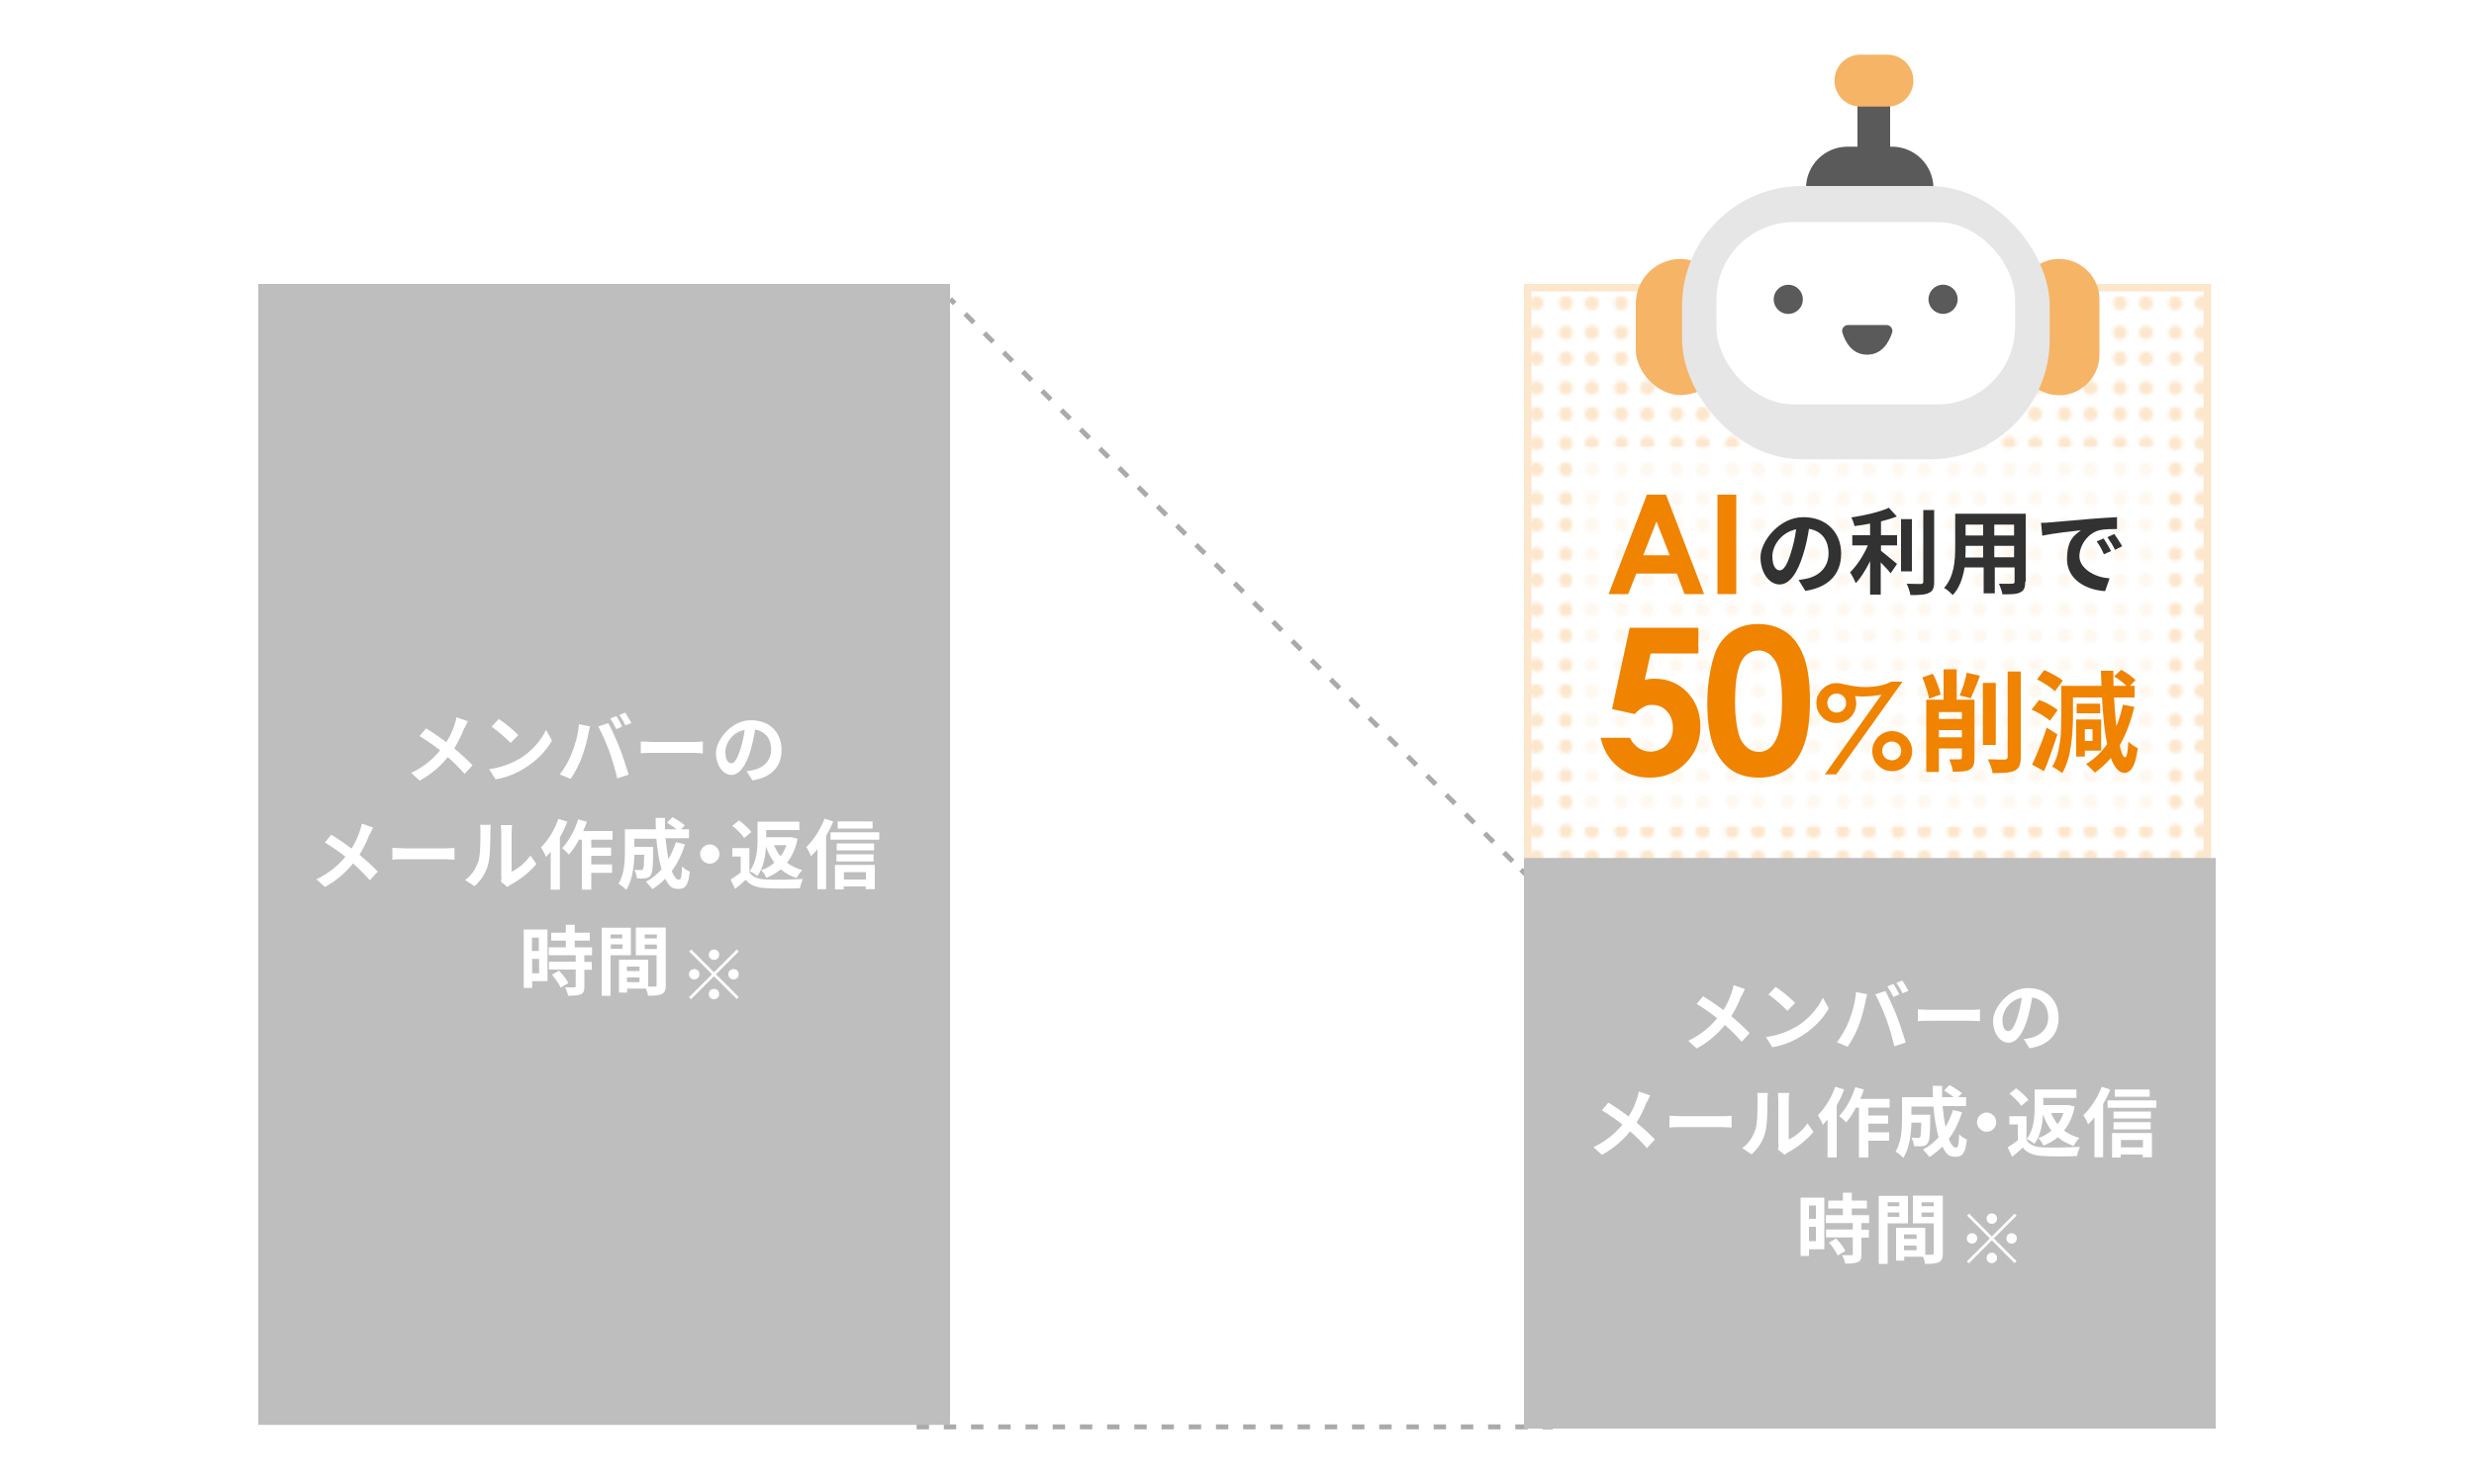 <?xml version="1.0" encoding="UTF-8"?>
<svg id="_レイヤー_1" data-name="レイヤー_1" xmlns="http://www.w3.org/2000/svg" version="1.1" xmlns:xlink="http://www.w3.org/1999/xlink" viewBox="0 0 1000 600">
  <!-- Generator: Adobe Illustrator 29.6.0, SVG Export Plug-In . SVG Version: 2.1.1 Build 207)  -->
  <defs>
    <style>
      .st0 {
        fill: #5a5a5a;
      }

      .st1, .st2 {
        fill: #fff;
      }

      .st3, .st4, .st5, .st6 {
        fill: none;
      }

      .st7 {
        fill: #fce6cc;
      }

      .st8 {
        fill: #f08300;
      }

      .st4 {
        stroke-dasharray: 5 6;
      }

      .st4, .st5, .st6 {
        stroke: #aaa;
        stroke-miterlimit: 10;
        stroke-width: 2px;
      }

      .st5 {
        stroke-dasharray: 5 6;
      }

      .st9 {
        fill: url(#_新規パターンスウォッチ_1);
      }

      .st2 {
        opacity: .7;
      }

      .st10 {
        fill: #f6b466;
      }

      .st11 {
        fill: #f08300;
      }

      .st12 {
        fill: #bebebe;
      }

      .st13 {
        fill: #323232;
      }

      .st14 {
        fill: #e6e6e6;
      }
    </style>
    <pattern id="_新規パターンスウォッチ_1" data-name="新規パターンスウォッチ 1" x="0" y="0" width="16" height="16" patternTransform="translate(3303.4 117.1) scale(1.4)" patternUnits="userSpaceOnUse" viewBox="0 0 16 16">
      <g>
        <rect class="st3" width="16" height="16"/>
        <circle class="st7" cx="4" cy="3.9" r="2"/>
        <circle class="st7" cx="12.5" cy="3.9" r="2"/>
        <circle class="st7" cx="4" cy="12.4" r="2"/>
        <circle class="st7" cx="12.5" cy="12.4" r="2"/>
        <rect class="st3" x="0" width="16" height="16"/>
      </g>
    </pattern>
  </defs>
  <g>
    <g>
      <line class="st6" x1="384.1" y1="120.9" x2="385.9" y2="122.7"/>
      <line class="st4" x1="390.1" y1="126.9" x2="612.7" y2="349.5"/>
      <line class="st6" x1="614.8" y1="351.6" x2="616.6" y2="353.4"/>
    </g>
    <line class="st5" x1="370.5" y1="576.9" x2="627.6" y2="576.9"/>
    <rect class="st12" x="104.4" y="114.8" width="279.6" height="461.3"/>
    <g>
      <rect class="st9" x="617.5" y="116.3" width="274.7" height="459.8"/>
      <path class="st7" d="M890.7,117.8v456.8h-271.7V117.8h271.7M893.7,114.8h-277.7v462.8h277.7V114.8h0Z"/>
    </g>
    <rect class="st2" x="635.7" y="180.5" width="237.6" height="153.8"/>
    <g>
      <path class="st1" d="M187.7,294.2c-.9,2.4-2.3,5.5-4.1,8.4,2.7,2.2,5.3,4.6,7.4,6.8l-3.2,3.5c-2.2-2.5-4.4-4.7-6.8-6.8-2.7,3.3-6.2,6.7-11.4,9.5l-3.4-3.1c5-2.4,8.6-5.4,11.7-9.1-2.2-1.8-5.2-3.9-8.3-5.8l2.6-3.1c2.5,1.5,5.7,3.7,8.2,5.6,1.6-2.5,2.6-4.9,3.4-7.3.3-.8.6-2,.7-2.8l4.6,1.6c-.4.7-1,2.1-1.3,2.8Z"/>
      <path class="st1" d="M209.5,307.1c5.3-3.1,9.3-7.8,11.2-12l2.4,4.3c-2.3,4.2-6.4,8.4-11.4,11.4-3.1,1.9-7.1,3.6-11.4,4.3l-2.6-4.1c4.8-.7,8.8-2.2,11.8-4ZM209.5,297.2l-3.1,3.2c-1.6-1.7-5.4-5.1-7.7-6.6l2.9-3.1c2.2,1.4,6.1,4.6,7.9,6.5Z"/>
      <path class="st1" d="M234,292.8l4.5.9c-.3.9-.6,2.4-.7,3.1-.4,2.2-1.5,6.4-2.6,9.3-1.1,3-2.9,6.5-4.6,8.8l-4.3-1.8c1.9-2.5,3.8-5.8,4.8-8.5,1.4-3.4,2.6-7.8,2.9-11.7ZM241.8,293.7l4.1-1.3c1.3,2.4,3.4,7.1,4.6,10.1,1.1,2.8,2.7,7.7,3.6,10.7l-4.6,1.5c-.9-3.7-2-7.5-3.2-10.9-1.2-3.2-3.2-7.8-4.5-10.1ZM251.6,293.7l-2.5,1.1c-.6-1.3-1.6-3.1-2.4-4.3l2.4-1c.8,1.1,1.8,3.1,2.4,4.2ZM255.3,292.3l-2.5,1c-.6-1.3-1.6-3.1-2.5-4.2l2.4-1c.8,1.2,1.9,3.1,2.5,4.2Z"/>
      <path class="st1" d="M264,300h16.5c1.4,0,2.8-.1,3.6-.2v4.8c-.7,0-2.3-.2-3.6-.2h-16.5c-1.8,0-3.8,0-5,.2v-4.8c1.1,0,3.4.2,5,.2Z"/>
      <path class="st1" d="M304.1,315.5l-2.3-3.7c1.2-.1,2-.3,2.9-.5,3.9-.9,7-3.8,7-8.2s-2.3-7.4-6.5-8.1c-.4,2.6-1,5.4-1.8,8.3-1.8,6.2-4.5,10-7.8,10s-6.2-3.8-6.2-8.9,6.1-13.2,14.1-13.2,12.4,5.3,12.4,12-4,11.1-11.7,12.3ZM295.6,308.6c1.3,0,2.5-1.9,3.8-6.1.7-2.3,1.3-4.9,1.6-7.4-5.1,1-7.8,5.5-7.8,8.9s1.2,4.6,2.4,4.6Z"/>
      <path class="st1" d="M149.4,337.2c-.9,2.4-2.3,5.5-4.1,8.4,2.7,2.2,5.3,4.6,7.4,6.8l-3.2,3.5c-2.2-2.5-4.4-4.7-6.8-6.8-2.7,3.3-6.2,6.7-11.4,9.5l-3.4-3.1c5-2.4,8.6-5.4,11.7-9.1-2.2-1.8-5.2-3.9-8.3-5.8l2.6-3.1c2.5,1.5,5.7,3.7,8.2,5.6,1.6-2.5,2.6-4.9,3.4-7.3.3-.8.6-2,.7-2.8l4.6,1.6c-.4.7-1,2.1-1.3,2.8Z"/>
      <path class="st1" d="M163.6,343h16.5c1.4,0,2.8-.1,3.6-.2v4.8c-.7,0-2.3-.2-3.6-.2h-16.5c-1.8,0-3.8,0-5,.2v-4.8c1.1,0,3.4.2,5,.2Z"/>
      <path class="st1" d="M193.3,348.5c.9-2.6.9-8.5.9-12.2s0-2.1-.3-2.8h4.5c0,.2-.2,1.5-.2,2.8,0,3.6,0,10.1-.9,13.2-.9,3.5-2.9,6.5-5.5,8.8l-3.8-2.5c2.7-1.9,4.4-4.7,5.2-7.3ZM202.6,354.1v-17.9c0-1.4-.2-2.6-.2-2.6h4.6c0,0-.2,1.3-.2,2.7v16.1c2.5-1.1,5.5-3.5,7.6-6.5l2.4,3.4c-2.6,3.3-7,6.6-10.4,8.4-.7.4-1,.7-1.3.9l-2.6-2.1c.1-.6.2-1.4.2-2.3Z"/>
      <path class="st1" d="M229.3,332.2c-.8,2.2-1.8,4.3-3,6.4v21.1h-3.7v-15.4c-.6.8-1.3,1.5-1.9,2.2-.3-.9-1.4-3-2-3.9,2.8-2.8,5.5-7.1,7-11.5l3.6,1.1ZM239,339.5v3.2h8v3.3h-8v3.5h8.4v3.4h-8.4v6.8h-3.8v-20.2h-1.2c-1.2,2.3-2.6,4.4-4,6-.6-.7-2-2-2.8-2.6,2.7-2.8,5.1-7.2,6.5-11.6l3.5.9c-.4,1.3-.9,2.6-1.5,3.8h11.9v3.5h-8.7Z"/>
      <path class="st1" d="M276.8,341.7c-1.3,4-3.1,7.6-5.3,10.5.9,2.2,1.9,3.5,2.9,3.5s1.1-1.5,1.3-5.4c.8.9,2.1,1.7,3.1,2.1-.6,5.7-1.8,7-4.7,7s-3.8-1.5-5.2-4.1c-1.6,1.6-3.3,3-5.2,4.2-.6-.8-1.9-2.3-2.6-3,2.4-1.3,4.5-3,6.3-5-1-3.5-1.7-7.8-2.1-12.4h-8.9v3.3h7.6s0,1,0,1.4c0,6.5-.3,9.2-1,10.1-.6.8-1.2,1.1-2.1,1.2-.8.1-2.1.1-3.5,0,0-1.1-.5-2.5-1-3.4,1.1,0,2.2.1,2.6.1s.7,0,.9-.4c.3-.4.4-1.9.5-5.8h-4c-.1,4.5-.8,10.5-3.3,14.2-.6-.7-2.3-2.1-3.1-2.5,2.3-3.7,2.6-9,2.6-13v-9h12.5c0-1.5-.1-3-.1-4.6h3.8c0,1.5,0,3,0,4.6h4.7c-1.1-.9-2.7-1.9-3.9-2.7l2.2-2.2c1.7.9,3.9,2.3,5,3.3l-1.5,1.6h3.2v3.6h-9.5c.3,3.1.7,6,1.2,8.4,1.2-2.1,2.2-4.3,3-6.8l3.7.9Z"/>
      <path class="st1" d="M290.8,345.3c0,2.2-1.8,3.9-3.9,3.9s-3.9-1.8-3.9-3.9,1.8-3.9,3.9-3.9,3.9,1.8,3.9,3.9Z"/>
      <path class="st1" d="M302.9,352.6c1.3,2.1,3.6,2.9,6.9,3,3.6.2,10.6,0,14.7-.2-.4.9-1,2.6-1.1,3.7-3.7.2-9.9.2-13.6,0-3.8-.2-6.4-1-8.4-3.4-1.3,1.2-2.6,2.4-4.3,3.7l-1.8-3.8c1.2-.7,2.7-1.8,4.1-2.8v-6.5h-3.4v-3.4h6.9v9.7ZM300.8,338.8c-.9-1.4-3-3.5-4.8-4.9l2.7-2.2c1.8,1.3,4,3.3,5,4.7l-2.9,2.4ZM322.4,339.1c-.8,4-2.3,7.2-4.3,9.7,1.7,1.3,3.8,2.3,6.2,3-.8.7-1.8,2.2-2.3,3.2-2.5-.8-4.6-2-6.4-3.5-1.7,1.4-3.6,2.5-5.8,3.4-.4-.9-1.4-2.4-2.1-3.1,2-.6,3.8-1.7,5.3-3-1.4-1.9-2.6-4.1-3.4-6.6-.2,4-1,8.7-3.5,12-.6-.6-2.2-1.6-3.1-2,2.9-3.7,3.2-9,3.2-12.9v-7.1h16.9v3.4h-13.4v2.9h10.4c0,0,2.3.6,2.3.6ZM312.9,341.7c.6,1.7,1.5,3.2,2.6,4.5,1-1.3,1.8-2.8,2.4-4.5h-5Z"/>
      <path class="st1" d="M336.8,332.1c-.8,2-1.8,4-2.9,5.9v21.5h-3.5v-16.2c-.8,1.1-1.7,2-2.6,2.9-.3-.9-1.3-2.9-1.9-3.7,2.9-2.8,5.7-7.1,7.4-11.5l3.4,1.1ZM355.4,336.5v3h-19.7v-3h19.7ZM337.6,349.7h16v9.8h-3.7v-1.1h-8.9v1.2h-3.5v-9.9ZM353.3,343.8h-15.1v-2.8h15.1v2.8ZM338.1,345.4h15v2.9h-15v-2.9ZM352.7,335h-14.1v-2.9h14.1v2.9ZM341.1,352.6v3h8.9v-3h-8.9Z"/>
      <path class="st1" d="M221.3,396.7h-6.2v2.7h-3.4v-23.6h9.6v20.9ZM215,379.1v5.4h2.8v-5.4h-2.8ZM217.9,393.5v-5.8h-2.8v5.8h2.8ZM236.2,386.3v2.6h3v3.2h-3v6.7c0,1.8-.3,2.7-1.5,3.2-1.2.5-2.9.6-5.1.6-.1-1-.7-2.5-1.2-3.4,1.5,0,3.2,0,3.7,0s.6-.1.6-.6v-6.6h-10.8v-3.2h10.8v-2.6h-10.9v-3.2h6.9v-2.7h-5.9v-3.2h5.9v-3.2h3.6v3.2h6.1v3.2h-6.1v2.7h7v3.2h-3.2ZM226,392.5c1.4,1.5,3.1,3.5,3.7,5l-3.1,1.8c-.6-1.4-2.1-3.6-3.5-5.2l2.9-1.7Z"/>
      <path class="st1" d="M246.8,386.2v16.4h-3.6v-27.5h11.8v11.1h-8.1ZM246.8,377.8v1.6h4.7v-1.6h-4.7ZM251.6,383.6v-1.8h-4.7v1.8h4.7ZM269.1,398.3c0,2-.4,3-1.6,3.6-1.2.6-3,.7-5.6.7,0-.8-.4-1.9-.8-2.9h-7.6v1.6h-3.3v-13.3h1.5s10.3,0,10.3,0v10.9c1.2,0,2.3,0,2.7,0,.6,0,.7-.2.7-.7v-12h-8.4v-11.2h12.1v23.2ZM258.5,390.8h-5.1v1.8h5.1v-1.8ZM258.5,397.1v-1.9h-5.1v1.9h5.1ZM260.6,377.8v1.6h4.9v-1.6h-4.9ZM265.5,383.7v-1.8h-4.9v1.8h4.9Z"/>
    </g>
    <rect class="st12" x="616" y="346.9" width="279.6" height="230.7"/>
    <g>
      <path class="st1" d="M703.9,402.5c-.9,2.4-2.3,5.5-4.1,8.4,2.7,2.2,5.3,4.6,7.4,6.8l-3.2,3.5c-2.2-2.5-4.4-4.7-6.8-6.8-2.7,3.3-6.2,6.7-11.4,9.5l-3.4-3.1c5-2.4,8.6-5.4,11.7-9.1-2.2-1.8-5.2-3.9-8.3-5.8l2.6-3.1c2.5,1.5,5.7,3.7,8.2,5.6,1.6-2.5,2.6-4.9,3.4-7.3.3-.8.6-2,.7-2.8l4.6,1.6c-.4.7-1,2.1-1.3,2.8Z"/>
      <path class="st1" d="M725.6,415.4c5.3-3.1,9.3-7.8,11.2-12l2.4,4.3c-2.3,4.2-6.4,8.4-11.4,11.4-3.1,1.9-7.1,3.6-11.4,4.3l-2.6-4.1c4.8-.7,8.8-2.2,11.8-4ZM725.6,405.5l-3.1,3.2c-1.6-1.7-5.4-5.1-7.7-6.6l2.9-3.1c2.2,1.4,6.1,4.6,7.9,6.5Z"/>
      <path class="st1" d="M750.2,401.1l4.5.9c-.3.9-.6,2.4-.7,3.1-.4,2.2-1.5,6.4-2.6,9.3-1.1,3-2.9,6.5-4.6,8.8l-4.3-1.8c1.9-2.5,3.8-5.8,4.8-8.5,1.4-3.4,2.6-7.8,2.9-11.7ZM758,402l4.1-1.3c1.3,2.4,3.4,7.1,4.6,10.1,1.1,2.8,2.7,7.7,3.6,10.7l-4.6,1.5c-.9-3.7-2-7.5-3.2-10.9-1.2-3.2-3.2-7.8-4.5-10.1ZM767.8,402l-2.5,1.1c-.6-1.3-1.6-3.1-2.4-4.3l2.4-1c.8,1.1,1.8,3.1,2.4,4.2ZM771.5,400.6l-2.5,1c-.6-1.3-1.6-3.1-2.5-4.2l2.4-1c.8,1.2,1.9,3.1,2.5,4.2Z"/>
      <path class="st1" d="M780.2,408.3h16.5c1.4,0,2.8-.1,3.6-.2v4.8c-.7,0-2.3-.2-3.6-.2h-16.5c-1.8,0-3.8,0-5,.2v-4.8c1.1,0,3.4.2,5,.2Z"/>
      <path class="st1" d="M820.3,423.8l-2.3-3.7c1.2-.1,2-.3,2.9-.5,3.9-.9,7-3.8,7-8.2s-2.3-7.4-6.5-8.1c-.4,2.6-1,5.4-1.8,8.3-1.8,6.2-4.5,10-7.8,10s-6.2-3.8-6.2-8.9,6.1-13.2,14.1-13.2,12.4,5.3,12.4,12-4,11.1-11.7,12.3ZM811.8,416.9c1.3,0,2.5-1.9,3.8-6.1.7-2.3,1.3-4.9,1.6-7.4-5.1,1-7.8,5.5-7.8,8.9s1.2,4.6,2.4,4.6Z"/>
      <path class="st1" d="M665.6,445.5c-.9,2.4-2.3,5.5-4.1,8.4,2.7,2.2,5.3,4.6,7.4,6.8l-3.2,3.5c-2.2-2.5-4.4-4.7-6.8-6.8-2.7,3.3-6.2,6.7-11.4,9.5l-3.4-3.1c5-2.4,8.6-5.4,11.7-9.1-2.2-1.8-5.2-3.9-8.3-5.8l2.6-3.1c2.5,1.5,5.7,3.7,8.2,5.6,1.6-2.5,2.6-4.9,3.4-7.3.3-.8.6-2,.7-2.8l4.6,1.6c-.4.7-1,2.1-1.3,2.8Z"/>
      <path class="st1" d="M679.8,451.3h16.5c1.4,0,2.8-.1,3.6-.2v4.8c-.7,0-2.3-.2-3.6-.2h-16.5c-1.8,0-3.8,0-5,.2v-4.8c1.1,0,3.4.2,5,.2Z"/>
      <path class="st1" d="M709.5,456.9c.9-2.6.9-8.5.9-12.2s0-2.1-.3-2.8h4.5c0,.2-.2,1.5-.2,2.8,0,3.6,0,10.1-.9,13.2-.9,3.5-2.9,6.5-5.5,8.8l-3.8-2.5c2.7-1.9,4.4-4.7,5.2-7.3ZM718.8,462.4v-17.9c0-1.4-.2-2.6-.2-2.6h4.6c0,0-.2,1.3-.2,2.7v16.1c2.5-1.1,5.5-3.5,7.6-6.5l2.4,3.4c-2.6,3.3-7,6.6-10.4,8.4-.7.4-1,.7-1.3.9l-2.6-2.1c.1-.6.2-1.4.2-2.3Z"/>
      <path class="st1" d="M745.4,440.5c-.8,2.2-1.8,4.3-3,6.4v21.1h-3.7v-15.4c-.6.8-1.3,1.5-1.9,2.2-.3-.9-1.4-3-2-3.9,2.8-2.8,5.5-7.1,7-11.5l3.6,1.1ZM755.2,447.8v3.2h8v3.3h-8v3.5h8.4v3.4h-8.4v6.8h-3.8v-20.2h-1.2c-1.2,2.3-2.6,4.4-4,6-.6-.7-2-2-2.8-2.6,2.7-2.8,5.1-7.2,6.5-11.6l3.5.9c-.4,1.3-.9,2.6-1.5,3.8h11.9v3.5h-8.7Z"/>
      <path class="st1" d="M793,450c-1.3,4-3.1,7.6-5.3,10.5.9,2.2,1.9,3.5,2.9,3.5s1.1-1.5,1.3-5.4c.8.9,2.1,1.7,3.1,2.1-.6,5.7-1.8,7-4.7,7s-3.8-1.5-5.2-4.1c-1.6,1.6-3.3,3-5.2,4.2-.6-.8-1.9-2.3-2.6-3,2.4-1.3,4.5-3,6.3-5-1-3.5-1.7-7.8-2.1-12.4h-8.9v3.3h7.6s0,1,0,1.4c0,6.5-.3,9.2-1,10.1-.6.8-1.2,1.1-2.1,1.2-.8.1-2.1.1-3.5,0,0-1.1-.5-2.5-1-3.4,1.1,0,2.2.1,2.6.1s.7,0,.9-.4c.3-.4.4-1.9.5-5.8h-4c-.1,4.5-.8,10.5-3.3,14.2-.6-.7-2.3-2.1-3.1-2.5,2.3-3.7,2.6-9,2.6-13v-9h12.5c0-1.5-.1-3-.1-4.6h3.8c0,1.5,0,3,0,4.6h4.7c-1.1-.9-2.7-1.9-3.9-2.7l2.2-2.2c1.7.9,3.9,2.3,5,3.3l-1.5,1.6h3.2v3.6h-9.5c.3,3.1.7,6,1.2,8.4,1.2-2.1,2.2-4.3,3-6.8l3.7.9Z"/>
      <path class="st1" d="M806.9,453.7c0,2.2-1.8,3.9-3.9,3.9s-3.9-1.8-3.9-3.9,1.8-3.9,3.9-3.9,3.9,1.8,3.9,3.9Z"/>
      <path class="st1" d="M819.1,460.9c1.3,2.1,3.6,2.9,6.9,3,3.6.2,10.6,0,14.7-.2-.4.9-1,2.6-1.1,3.7-3.7.2-9.9.2-13.6,0-3.8-.2-6.4-1-8.4-3.4-1.3,1.2-2.6,2.4-4.3,3.7l-1.8-3.8c1.2-.7,2.7-1.8,4.1-2.8v-6.5h-3.4v-3.3h6.9v9.7ZM817,447.1c-.9-1.4-3-3.5-4.8-4.9l2.7-2.2c1.8,1.3,4,3.3,5,4.7l-2.9,2.4ZM838.6,447.4c-.8,4-2.3,7.2-4.3,9.7,1.7,1.3,3.8,2.3,6.2,3-.8.7-1.8,2.2-2.3,3.2-2.5-.8-4.6-2-6.4-3.5-1.7,1.4-3.6,2.5-5.8,3.4-.4-.9-1.4-2.4-2.1-3.1,2-.6,3.8-1.7,5.3-3-1.4-1.9-2.6-4.1-3.4-6.6-.2,4-1,8.7-3.5,12-.6-.6-2.2-1.6-3.1-2,2.9-3.7,3.2-9,3.2-12.9v-7.1h16.9v3.4h-13.4v2.9h10.4c0,0,2.3.6,2.3.6ZM829.1,450c.6,1.7,1.5,3.2,2.6,4.5,1-1.3,1.8-2.8,2.4-4.5h-5Z"/>
      <path class="st1" d="M853,440.5c-.8,2-1.8,4-2.9,5.9v21.5h-3.5v-16.2c-.8,1.1-1.7,2-2.6,2.9-.3-.9-1.3-2.9-1.9-3.7,2.9-2.8,5.8-7.1,7.4-11.5l3.4,1.1ZM871.6,444.9v3h-19.7v-3h19.7ZM853.8,458.1h16v9.8h-3.7v-1.1h-8.9v1.2h-3.5v-9.9ZM869.4,452.2h-15.1v-2.8h15.1v2.8ZM854.3,453.7h15v2.9h-15v-2.9ZM868.9,443.4h-14.1v-2.9h14.1v2.9ZM857.3,460.9v3h8.9v-3h-8.9Z"/>
      <path class="st1" d="M737.4,505.1h-6.2v2.7h-3.4v-23.6h9.6v20.9ZM731.2,487.4v5.4h2.8v-5.4h-2.8ZM734,501.8v-5.8h-2.8v5.8h2.8ZM752.4,494.6v2.6h3v3.2h-3v6.7c0,1.8-.3,2.7-1.5,3.2-1.2.5-2.9.6-5.1.6-.1-1-.7-2.5-1.2-3.4,1.5,0,3.2,0,3.7,0s.6-.1.6-.6v-6.6h-10.8v-3.2h10.8v-2.6h-10.9v-3.2h6.9v-2.7h-5.9v-3.2h5.9v-3.2h3.6v3.2h6.1v3.2h-6.1v2.7h7v3.2h-3.2ZM742.2,500.8c1.4,1.5,3.1,3.5,3.7,5l-3.1,1.8c-.6-1.4-2.1-3.6-3.5-5.2l2.9-1.7Z"/>
      <path class="st1" d="M763,494.6v16.4h-3.6v-27.5h11.8v11.1h-8.1ZM763,486.1v1.6h4.7v-1.6h-4.7ZM767.7,492v-1.8h-4.7v1.8h4.7ZM785.3,506.7c0,2-.4,3-1.6,3.6-1.2.6-3,.7-5.6.7,0-.8-.4-1.9-.8-2.9h-7.6v1.6h-3.3v-13.3h1.5s10.3,0,10.3,0v10.9c1.2,0,2.3,0,2.7,0,.6,0,.7-.2.7-.7v-12h-8.4v-11.2h12.1v23.2ZM774.7,499.1h-5.1v1.8h5.1v-1.8ZM774.7,505.5v-1.9h-5.1v1.9h5.1ZM776.7,486.1v1.6h4.9v-1.6h-4.9ZM781.6,492v-1.8h-4.9v1.8h4.9Z"/>
    </g>
    <g>
      <path class="st10" d="M832.3,159.8h0c-8.9,0-16.3-7.3-16.3-16.3v-22.5c0-8.9,7.3-16.3,16.3-16.3h0c8.9,0,16.3,7.3,16.3,16.3v22.5c0,8.9-7.3,16.3-16.3,16.3Z"/>
      <rect class="st10" x="661.2" y="104.7" width="36.2" height="55" rx="18.1" ry="18.1"/>
      <g>
        <path class="st0" d="M750.8,36.2v25c0,3.6,3,6.6,6.6,6.6h0c3.6,0,6.6-3,6.6-6.6v-25c0-3.6-3-6.6-6.6-6.6h0c-3.6,0-6.6,3-6.6,6.6Z"/>
        <path class="st10" d="M741.5,32.6h0c0,5.8,4.7,10.5,10.5,10.5h10.9c5.8,0,10.5-4.7,10.5-10.5h0c0-5.8-4.7-10.5-10.5-10.5h-10.9c-5.8,0-10.5,4.7-10.5,10.5Z"/>
      </g>
      <path class="st0" d="M729.9,76.1h51.6c0-9.3-7.5-16.8-16.8-16.8h-17.9c-9.3,0-16.8,7.5-16.8,16.8h0Z"/>
      <rect class="st14" x="679.8" y="75.1" width="148.6" height="110.5" rx="48.5" ry="48.5" transform="translate(1508.3 260.8) rotate(180)"/>
      <rect class="st1" x="693.8" y="89.8" width="120.7" height="73.7" rx="31.3" ry="31.3" transform="translate(1508.3 253.3) rotate(-180)"/>
      <circle class="st0" cx="785.4" cy="121" r="5.9"/>
      <circle class="st0" cx="722.9" cy="121" r="5.9" transform="translate(334.4 742.6) rotate(-67.5)"/>
      <path class="st0" d="M762.5,131.4h-15.5c-1.6,0-2.8,1.6-2.3,3.1,1.1,3.6,3.8,8.9,10,8.9s8.9-5.3,10.1-8.9c.5-1.5-.7-3.1-2.3-3.1Z"/>
    </g>
    <g>
      <g>
        <path class="st8" d="M665.6,200h7.8l15.4,40.2h-7.9l-3.1-8.3h-16.4l-3.3,8.3h-7.9l15.5-40.2ZM669.6,210.7l-5.4,13.8h10.7l-5.4-13.8Z"/>
        <path class="st8" d="M694.2,200h7.6v40.2h-7.6v-40.2Z"/>
        <path class="st13" d="M729.8,239l-2.8-4.5c1.4-.2,2.5-.4,3.5-.6,4.8-1.1,8.6-4.6,8.6-10.1s-2.8-9.1-7.9-10c-.5,3.2-1.2,6.7-2.3,10.2-2.3,7.6-5.5,12.3-9.6,12.3s-7.7-4.6-7.7-11,7.6-16.2,17.3-16.2,15.3,6.5,15.3,14.7-4.9,13.6-14.4,15.1ZM719.4,230.6c1.6,0,3.1-2.4,4.6-7.5.9-2.8,1.6-6,2-9.1-6.2,1.3-9.6,6.8-9.6,10.9s1.5,5.7,3,5.7Z"/>
        <path class="st13" d="M760.2,222.6c1.8,1.4,5.6,4.6,6.6,5.4l-2.6,3.8c-.9-1.2-2.5-2.9-4-4.4v13h-4.3v-13.5c-1.7,3.4-3.7,6.7-5.8,8.9-.5-1.3-1.5-3.2-2.3-4.4,2.7-2.6,5.5-6.9,7.2-10.9h-6.3v-4.1h7.2v-4.7c-2.2.4-4.3.8-6.3,1-.2-1-.8-2.6-1.3-3.5,5.4-.8,11.5-2.2,15.2-3.9l3.2,3.5c-1.9.8-4.1,1.4-6.4,2v5.6h6.5v4.1h-6.5v2ZM772.8,231h-4.4v-21.1h4.4v21.1ZM781.8,206v29.1c0,2.6-.5,3.9-2.1,4.6-1.5.8-4.1.9-7.5.9-.2-1.3-.9-3.4-1.5-4.6,2.5.1,4.9.1,5.7.1.7,0,1-.3,1-.9v-29h4.5Z"/>
        <path class="st13" d="M818.6,235.2c0,2.4-.5,3.6-2,4.3-1.5.8-3.9.8-7.2.8-.2-1.2-.9-3.1-1.4-4.3,2.1.1,4.6,0,5.3,0s1-.2,1-.9v-5.7h-8v10.5h-4.5v-10.5h-7.7c-.7,4.1-2,8.3-4.8,11.2-.7-.8-2.5-2.4-3.5-2.9,4.1-4.5,4.5-11.2,4.5-16.5v-13.5h28.5v27.4ZM801.6,225.3v-4.6h-7.1v.7c0,1.2,0,2.6-.1,4h7.2ZM794.5,212.1v4.4h7.1v-4.4h-7.1ZM814.1,212.1h-8v4.4h8v-4.4ZM814.1,225.3v-4.6h-8v4.6h8Z"/>
        <path class="st13" d="M828.7,211.2c3.2-.3,9.4-.8,16.3-1.4,3.9-.3,8-.6,10.7-.7v4.8c-2,0-5.2,0-7.2.5-4.6,1.2-8,6.1-8,10.6s5.8,8.5,12.2,8.8l-1.8,5.2c-7.9-.5-15.4-4.8-15.4-12.9s3.1-9.7,5.6-11.7c-3.5.4-11.2,1.2-15.6,2.2l-.5-5.2c1.5,0,3-.1,3.7-.2ZM853.3,222.8l-2.9,1.3c-.9-2.1-1.7-3.5-2.9-5.2l2.8-1.2c.9,1.4,2.3,3.7,3,5.1ZM857.7,220.9l-2.8,1.4c-1-2-1.9-3.4-3.1-5.1l2.8-1.3c.9,1.3,2.4,3.5,3.2,5Z"/>
      </g>
      <g>
        <g>
          <path class="st11" d="M658.8,253.8h27.7v10.4h-19.3l-2.4,10.7c.7-.2,1.3-.3,2-.4.6,0,1.3-.1,1.8-.1,5.4,0,9.8,1.8,13.4,5.5,3.5,3.7,5.3,8.3,5.3,14s-2,10.6-5.9,14.6c-3.9,3.9-8.7,5.9-14.3,5.9s-9.4-1.4-13-4.3c-3.6-2.9-6-6.8-7.1-11.8h11.8c.9,1.8,2.1,3.2,3.6,4.2,1.5,1,3.1,1.4,4.9,1.4s4.6-.9,6.3-2.7,2.6-4.1,2.6-6.9-.8-5-2.4-6.7c-1.6-1.8-3.6-2.6-5.9-2.6s-2.4.3-3.6.9c-1.2.6-2.4,1.5-3.5,2.8l-9.2-2,7.1-32.8Z"/>
          <path class="st11" d="M710.7,252.3c4.3,0,8,1.1,11.1,3.2,3.1,2.1,5.5,5.3,7.2,9.7,1.7,4.3,2.6,10.4,2.6,18.2s-.9,13.9-2.6,18.3-4,7.6-7,9.6c-2.9,2-6.6,3.1-11,3.1s-8.2-1-11.2-3.1c-3-2.1-5.4-5.2-7.1-9.4-1.7-4.2-2.6-10.2-2.6-18s1.7-18.7,5-23.6c3.7-5.4,8.9-8,15.5-8ZM710.9,263c-1.9,0-3.6.6-5,1.8-1.5,1.2-2.6,3.3-3.4,6.3-.8,3-1.2,7.3-1.2,13.1s.9,12.6,2.7,15.5c1.8,2.8,4.1,4.3,6.9,4.3s4.9-1.4,6.5-4.1c2-3.3,2.9-8.7,2.9-16.4s-.9-13.1-2.6-16.1c-1.8-2.9-4-4.4-6.8-4.4Z"/>
        </g>
        <path class="st11" d="M764.4,275.6h4.6l-26.8,37.5h-4.6l22.9-32.2c-1.4.2-2.7.4-3.9.5-1.2.1-2.3.2-3.4.2s-2.2,0-3.4-.2c.3,1.1.5,2,.5,2.9,0,2.2-.8,4.1-2.3,5.7-1.6,1.6-3.4,2.3-5.7,2.3s-4.2-.8-5.7-2.3c-1.6-1.6-2.4-3.4-2.4-5.7s.4-2.8,1.1-4,1.7-2.2,3-3c1.3-.8,2.5-1.1,3.8-1.1s2.3.2,3.9.6c3,.6,5.6,1,7.8,1s3.9-.2,5.7-.5c1.8-.4,3.4-.9,4.8-1.6ZM742.4,280.4c-1.1,0-2,.4-2.7,1.1-.8.8-1.1,1.7-1.1,2.7s.4,2,1.1,2.8c.8.8,1.7,1.1,2.7,1.1s2-.4,2.7-1.1c.8-.8,1.1-1.7,1.1-2.8s-.4-2-1.1-2.7c-.8-.8-1.7-1.1-2.7-1.1ZM764.8,295.6c2.2,0,4.1.8,5.7,2.4,1.6,1.6,2.4,3.5,2.4,5.7s-.8,4.1-2.4,5.7c-1.6,1.6-3.5,2.4-5.7,2.4s-4.1-.8-5.7-2.4c-1.6-1.6-2.3-3.5-2.3-5.7s.8-4.1,2.3-5.7c1.6-1.6,3.5-2.4,5.7-2.4ZM764.7,299.8c-1.1,0-2,.4-2.8,1.1s-1.1,1.7-1.1,2.7.4,2,1.1,2.7,1.7,1.1,2.8,1.1,2-.4,2.7-1.1,1.1-1.7,1.1-2.7-.4-2-1.1-2.7-1.7-1.1-2.7-1.1Z"/>
      </g>
      <g>
        <path class="st11" d="M776.9,273.9l4.4-1.5c.4.9.9,1.8,1.3,2.8.4,1,.7,2,1.1,3,.3,1,.6,1.8.7,2.6l-4.7,1.7c-.1-.8-.3-1.7-.6-2.7-.3-1-.6-2-1-3.1-.4-1-.8-2-1.1-2.9ZM778.6,282.9h17v5h-11.9v24.2h-5.1v-29.3ZM780.4,290.7h16.9v4.5h-16.9v-4.5ZM780.4,298.1h16.9v4.5h-16.9v-4.5ZM785.6,270.6h5.3v15.8h-5.3v-15.8ZM792.9,282.9h5.2v23.5c0,1.2-.1,2.2-.4,3-.3.7-.8,1.3-1.6,1.8-.8.4-1.7.6-2.8.7-1.1.1-2.4.1-4,.1,0-.7-.2-1.5-.5-2.5-.3-1-.6-1.8-.9-2.5.9,0,1.8,0,2.6,0,.9,0,1.4,0,1.7,0,.3,0,.5,0,.6-.2.1-.1.2-.3.2-.6v-23.4ZM794.9,272l5.4,1.2c-.6,1.6-1.2,3.3-1.9,4.9-.7,1.6-1.3,3-1.8,4.2l-4.5-1.1c.4-.8.7-1.8,1.1-2.8s.7-2.1,1-3.2c.3-1.1.6-2.1.7-3.1ZM801.5,276.1h5.2v25.1h-5.2v-25.1ZM811.5,271.5h5.3v34.6c0,1.6-.2,2.8-.6,3.6-.4.8-1,1.5-1.9,1.9-.9.4-2.1.7-3.6.8s-3.3.2-5.3.2c0-.5-.2-1.1-.4-1.8-.2-.7-.4-1.3-.7-2-.3-.7-.5-1.3-.8-1.8,1.5,0,2.8,0,4.1.1,1.3,0,2.2,0,2.7,0,.4,0,.7-.1.9-.3.2-.2.3-.5.3-.9v-34.6Z"/>
        <path class="st11" d="M821.2,286.9l3-3.9c.9.3,1.8.7,2.7,1.1.9.5,1.8.9,2.7,1.5.8.5,1.5,1,2.1,1.5l-3.1,4.3c-.5-.5-1.2-1-2-1.5-.8-.6-1.7-1.1-2.6-1.6s-1.8-1-2.7-1.3ZM821.4,309.1c.6-1.2,1.2-2.6,1.9-4.3.7-1.6,1.4-3.4,2.1-5.2.7-1.8,1.3-3.6,1.9-5.4l4.3,2.7c-.5,1.7-1.1,3.4-1.7,5.1-.6,1.7-1.2,3.4-1.8,5.1-.6,1.7-1.2,3.2-1.9,4.7l-4.9-2.7ZM823.3,274.8l3-3.9c.9.4,1.8.8,2.7,1.3.9.5,1.8,1,2.7,1.5.9.5,1.5,1,2.1,1.5l-3.2,4.3c-.5-.5-1.1-1-1.9-1.6-.8-.6-1.7-1.1-2.6-1.7-.9-.6-1.8-1-2.7-1.5ZM833.2,277.3h4.7v12.5c0,1.7,0,3.5-.2,5.5-.1,2-.3,4-.6,6.1-.3,2.1-.7,4.1-1.3,6-.6,1.9-1.3,3.7-2.3,5.2-.3-.3-.7-.6-1.2-.9-.5-.4-1-.7-1.5-1-.5-.3-1-.6-1.3-.7,1.2-1.9,2-4.1,2.5-6.4.5-2.4.9-4.7,1-7.1.1-2.4.2-4.6.2-6.6v-12.5ZM836.1,277.3h26.7v4.7h-26.7v-4.7ZM839.2,290.9h3.5v15h-3.5v-15ZM839.4,284.5h9.5v3.9h-9.5v-3.9ZM841.2,290.9h8.1v12.6h-8.1v-3.9h4.6v-4.8h-4.6v-3.9ZM858,284.9l4.7.9c-1.4,6-3.4,11.2-6,15.7-2.6,4.5-6,8.1-10,10.9-.2-.3-.5-.7-1-1.1-.4-.4-.9-.9-1.3-1.3-.4-.4-.9-.8-1.2-1.1,4-2.4,7.2-5.7,9.6-9.8,2.4-4.1,4.2-8.9,5.3-14.3ZM849.3,271.2h4.9c0,3.6.1,7.2.3,10.6.2,3.4.4,6.6.7,9.6.3,3,.7,5.5,1.1,7.7.4,2.2.8,3.9,1.3,5.2.4,1.3.9,1.9,1.4,1.9.3,0,.6-.5.8-1.6s.4-2.7.5-4.8c.3.4.7.7,1.2,1.1s1,.7,1.5,1,.9.5,1.1.6c-.4,2.7-.8,4.8-1.4,6.3-.6,1.4-1.2,2.4-1.9,2.9-.7.5-1.3.8-1.9.8-1.4,0-2.6-.7-3.6-2-1-1.3-1.9-3.2-2.6-5.6s-1.3-5.4-1.8-8.8c-.5-3.4-.8-7.2-1.1-11.4-.3-4.2-.4-8.7-.6-13.6ZM854.5,273.5l2.9-2.7c1,.5,2.1,1.2,3.2,2,1.1.8,2,1.6,2.6,2.2l-3,3c-.6-.7-1.4-1.5-2.5-2.3-1.1-.9-2.1-1.6-3.2-2.2Z"/>
      </g>
    </g>
    <path class="st1" d="M288.6,393.1l9.2-9.2.8.8-9.2,9.2,9.2,9.2-.8.8-9.2-9.2-9.3,9.3-.8-.8,9.3-9.3-9.2-9.2.8-.8,9.2,9.2ZM282.7,393.9c0,.6-.2,1.1-.6,1.5-.4.4-.9.6-1.5.6s-1.1-.2-1.5-.6c-.4-.4-.6-.9-.6-1.5s.2-1.1.6-1.5c.4-.4.9-.6,1.5-.6s1.1.2,1.5.6c.4.4.6.9.6,1.5ZM288.6,388.1c-.6,0-1.1-.2-1.5-.6-.4-.4-.6-.9-.6-1.5s.2-1.1.6-1.5c.4-.4.9-.6,1.5-.6s1.1.2,1.5.6c.4.4.6.9.6,1.5s-.2,1.1-.6,1.5c-.4.4-.9.6-1.5.6ZM288.6,399.8c.6,0,1.1.2,1.5.6.4.4.6.9.6,1.5s-.2,1.1-.6,1.5c-.4.4-.9.6-1.5.6s-1.1-.2-1.5-.6c-.4-.4-.6-.9-.6-1.5s.2-1.1.6-1.5c.4-.4.9-.6,1.5-.6ZM294.4,393.9c0-.6.2-1.1.6-1.5.4-.4.9-.6,1.5-.6s1.1.2,1.5.6c.4.4.6.9.6,1.5s-.2,1.1-.6,1.5c-.4.4-.9.6-1.5.6s-1.1-.2-1.5-.6c-.4-.4-.6-.9-.6-1.5Z"/>
    <path class="st1" d="M805.1,499.9l9.2-9.2.8.8-9.2,9.2,9.2,9.2-.8.8-9.2-9.2-9.3,9.3-.8-.8,9.3-9.3-9.2-9.2.8-.8,9.2,9.2ZM799.2,500.7c0,.6-.2,1.1-.6,1.5-.4.4-.9.6-1.5.6s-1.1-.2-1.5-.6c-.4-.4-.6-.9-.6-1.5s.2-1.1.6-1.5c.4-.4.9-.6,1.5-.6s1.1.2,1.5.6c.4.4.6.9.6,1.5ZM805.1,494.8c-.6,0-1.1-.2-1.5-.6-.4-.4-.6-.9-.6-1.5s.2-1.1.6-1.5c.4-.4.9-.6,1.5-.6s1.1.2,1.5.6c.4.4.6.9.6,1.5s-.2,1.1-.6,1.5c-.4.4-.9.6-1.5.6ZM805.1,506.5c.6,0,1.1.2,1.5.6.4.4.6.9.6,1.5s-.2,1.1-.6,1.5c-.4.4-.9.6-1.5.6s-1.1-.2-1.5-.6c-.4-.4-.6-.9-.6-1.5s.2-1.1.6-1.5c.4-.4.9-.6,1.5-.6ZM811,500.7c0-.6.2-1.1.6-1.5.4-.4.9-.6,1.5-.6s1.1.2,1.5.6c.4.4.6.9.6,1.5s-.2,1.1-.6,1.5c-.4.4-.9.6-1.5.6s-1.1-.2-1.5-.6c-.4-.4-.6-.9-.6-1.5Z"/>
  </g>
  <rect class="st3" width="1000" height="600"/>
</svg>